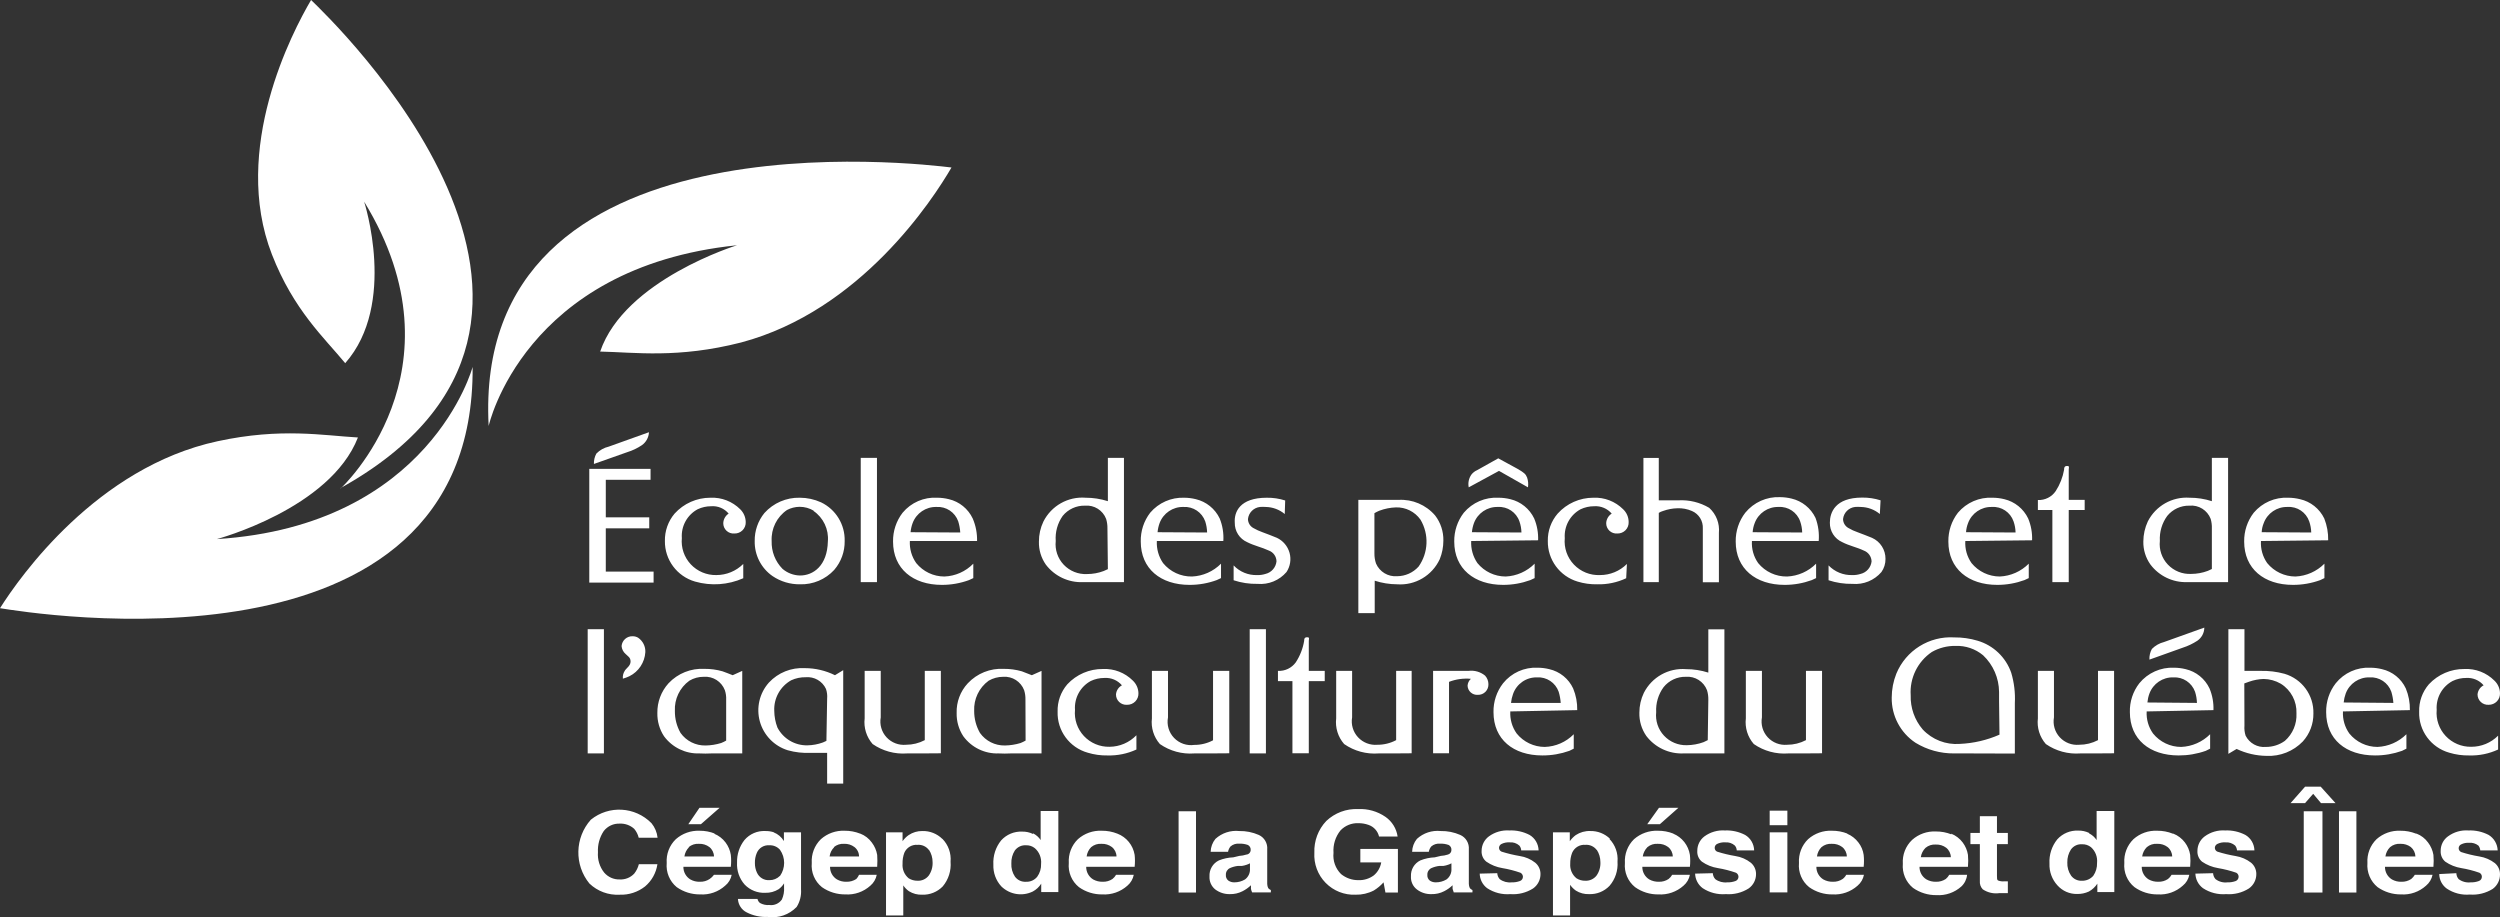 <?xml version="1.0" encoding="UTF-8"?> <svg xmlns="http://www.w3.org/2000/svg" xmlns:xlink="http://www.w3.org/1999/xlink" width="804px" height="295px" viewBox="0 0 804 295" version="1.1"><rect x="0" y="0" width="804" height="295" fill="#333333" stroke="none"/><title>logo-full-color (4)</title><g id="Page-1" stroke="none" stroke-width="1" fill="none" fill-rule="evenodd"><g id="logo-full-color-(4)" fill="#FFFFFF" fill-rule="nonzero"><path d="M157.153,137 C157.153,137 168.344,85.969 237.032,78.872 C237.032,78.872 200.892,89.959 193.013,113.063 C204.157,113.294 218.007,115.335 238.337,110.14 C276.855,99.887 300.031,64.12 306,53.867 C296.626,52.754 151.652,34.939 157.153,137" id="Path"></path><path d="M109.656,157 C109.656,157 150.475,119.259 117.103,64.853 C117.103,64.853 127.802,97.765 111.022,116.799 C104.377,108.722 94.431,99.761 87.454,81.843 C74.256,47.907 94.008,10.26 100.042,0 C106.497,6.267 207.368,102.546 109.467,157" id="Path"></path><path d="M151.997,118 C151.997,118 138.355,169.031 69.735,173.372 C69.735,173.372 106.156,163.662 115.111,140.691 C104.069,140.083 90.427,137.469 69.967,141.904 C31.179,150.263 6.402,185.466 0,195.595 C9.28,197.043 152.738,220.949 151.997,118" id="Path"></path><path d="M209.218,150.787 L209.218,154.312 L194.824,154.312 L194.824,166.378 L208.798,166.378 L208.798,169.907 L194.822,169.907 L194.822,183.828 L210.196,183.828 L210.196,187.354 L189.511,187.354 L189.511,150.787 L209.218,150.787 Z M191.002,149.208 C190.958,148.043 191.232,146.888 191.794,145.868 C192.875,144.76 194.249,143.987 195.755,143.64 L208.705,139 C208.636,140.668 207.793,142.212 206.422,143.175 C204.985,144.141 203.416,144.892 201.763,145.402 L191.002,149.208 Z M239.034,185.963 C234.144,188.125 228.656,188.503 223.518,187.031 C217.717,185.342 213.756,180.011 213.831,173.99 C213.764,170.767 214.874,167.631 216.951,165.173 C219.897,161.917 224.076,160.062 228.457,160.068 C232.033,159.9 235.515,161.247 238.055,163.78 C239.158,164.858 239.794,166.324 239.825,167.863 C239.879,168.847 239.513,169.809 238.826,170.512 C238.133,171.218 237.179,171.603 236.192,171.575 C235.261,171.655 234.338,171.337 233.652,170.699 C232.97,170.065 232.589,169.168 232.605,168.234 C232.651,166.998 233.293,165.857 234.329,165.173 C232.954,163.525 230.873,162.644 228.738,162.806 C227.224,162.798 225.728,163.131 224.359,163.78 C220.991,165.596 219.002,169.232 219.281,173.06 C218.989,176.15 220.034,179.217 222.149,181.479 C224.276,183.752 227.264,185.01 230.368,184.941 C233.613,184.944 236.727,183.66 239.034,181.369 L239.034,185.963 L239.034,185.963 Z M268.291,183.273 C265.465,186.341 261.455,188.033 257.295,187.911 C254.145,187.955 251.058,187.033 248.445,185.267 C244.771,182.711 242.619,178.476 242.712,173.99 C242.66,170.713 243.766,167.523 245.836,164.987 C248.733,161.766 252.882,159.971 257.204,160.068 C259.565,160.068 261.902,160.574 264.052,161.552 C268.806,163.83 271.781,168.703 271.645,173.99 C271.7,177.392 270.506,180.696 268.291,183.271 M261.769,164.291 C260.368,163.428 258.754,162.977 257.11,162.991 C255.713,163.012 254.339,163.362 253.101,164.013 C249.83,166.242 247.957,170.026 248.164,173.99 C248.053,177.331 249.316,180.57 251.658,182.945 C253.234,184.291 255.226,185.045 257.295,185.081 C261.536,185.081 266.054,181.974 266.241,174.13 C266.584,170.244 264.8,166.477 261.582,164.291 M276.815,147.259 L282.032,147.259 L282.032,187.214 L276.815,187.214 L276.815,147.259 Z M292.609,173.99 C292.477,176.521 293.199,179.022 294.659,181.089 C296.874,183.817 300.191,185.401 303.696,185.406 C307.215,185.283 310.551,183.804 313.013,181.277 L313.013,185.917 L311.616,186.566 C308.823,187.584 305.875,188.102 302.905,188.097 C293.587,188.097 287.204,182.899 287.204,174.176 C287.15,170.822 288.234,167.549 290.278,164.895 C293.017,161.604 297.149,159.812 301.413,160.068 C302.67,160.072 303.922,160.229 305.141,160.533 C308.513,161.32 311.343,163.609 312.827,166.749 C313.806,169.034 314.283,171.504 314.224,173.99 L292.609,173.99 L292.609,173.99 Z M308.822,171.252 C308.744,170.039 308.525,168.839 308.17,167.678 C307.137,164.734 304.282,162.839 301.181,163.037 C297.776,162.942 294.687,165.03 293.496,168.234 C293.151,169.176 292.931,170.159 292.841,171.158 L308.822,171.252 L308.822,171.252 Z M361.464,187.214 L348.327,187.214 C343.663,187.417 339.194,185.322 336.355,181.6 C334.83,179.433 334.045,176.828 334.118,174.176 C334.106,171.944 334.599,169.738 335.562,167.725 C338.122,162.655 343.473,159.632 349.119,160.068 C351.553,160.063 353.973,160.439 356.293,161.181 L356.293,147.259 L361.464,147.259 L361.464,187.216 L361.464,187.214 Z M356.153,169.953 C356.174,168.916 356.033,167.882 355.734,166.889 C354.668,164.103 351.895,162.362 348.934,162.62 C346.163,162.547 343.514,163.763 341.758,165.915 C340.103,168.265 339.312,171.12 339.523,173.99 C339.221,176.787 340.162,179.576 342.094,181.613 C344.037,183.66 346.772,184.757 349.586,184.616 C351.415,184.62 353.23,184.29 354.943,183.642 L356.293,183.037 L356.153,169.953 L356.153,169.953 Z M372.041,173.99 C371.909,176.514 372.613,179.01 374.043,181.089 C376.328,183.883 379.761,185.473 383.36,185.406 C386.872,185.25 390.197,183.777 392.678,181.277 L392.678,185.917 L391.28,186.566 C388.488,187.584 385.54,188.102 382.569,188.097 C373.252,188.097 366.869,182.899 366.869,174.176 C366.79,170.826 367.859,167.55 369.897,164.895 C372.617,161.688 376.651,159.909 380.843,160.068 C382.1,160.075 383.351,160.231 384.571,160.533 C387.938,161.332 390.764,163.617 392.259,166.749 C393.182,169.045 393.58,171.52 393.422,173.99 L372.041,173.99 L372.041,173.99 Z M388.206,171.252 C388.176,170.038 387.972,168.834 387.6,167.678 C386.554,164.745 383.709,162.856 380.613,163.037 C377.207,162.941 374.117,165.03 372.925,168.234 C372.582,169.176 372.363,170.159 372.273,171.158 L388.204,171.252 L388.206,171.252 Z M413.176,165.313 C411.46,163.878 409.307,163.076 407.074,163.039 C406.454,162.984 405.831,162.984 405.211,163.039 C403.169,163.262 401.558,164.884 401.343,166.935 C401.362,168.173 402.062,169.298 403.161,169.859 C404.066,170.376 405.018,170.812 406.002,171.158 C407.539,171.763 409.076,172.272 410.661,172.968 C412.641,173.904 414.119,175.655 414.713,177.769 C415.304,179.879 414.947,182.143 413.737,183.967 C411.421,186.666 407.953,188.083 404.417,187.773 C401.809,187.824 399.211,187.431 396.732,186.612 L396.732,181.834 C398.701,183.916 401.466,185.049 404.324,184.943 C405.225,184.972 406.123,184.847 406.981,184.572 C408.895,184.117 410.315,182.499 410.522,180.535 C410.499,178.971 409.515,177.585 408.05,177.054 C405.77,175.988 403.393,175.523 401.111,174.364 C398.632,173.286 397.048,170.811 397.102,168.099 C396.872,164.71 398.641,160.07 407.4,160.07 C409.406,160.044 411.403,160.342 413.315,160.952 L413.176,165.315 L413.176,165.313 Z M436.842,160.764 L449.747,160.764 C454.238,160.501 458.596,162.354 461.534,165.776 C463.31,168.084 464.247,170.934 464.188,173.851 C464.19,175.903 463.794,177.934 463.025,179.836 C460.571,185.121 455.12,188.335 449.327,187.911 C446.875,187.901 444.44,187.51 442.107,186.751 L442.107,197.193 L436.842,197.193 L436.842,160.764 L436.842,160.764 Z M442.014,177.934 C441.993,179.054 442.168,180.168 442.527,181.229 C443.685,183.894 446.394,185.532 449.281,185.312 C451.929,185.31 454.451,184.181 456.223,182.205 C459.381,177.741 459.619,171.826 456.829,167.121 C455.015,164.556 452.041,163.075 448.91,163.177 C447.093,163.243 445.3,163.603 443.599,164.245 C443.053,164.47 442.523,164.733 442.014,165.033 L442.014,177.934 L442.014,177.934 Z M473.134,173.99 C473.003,176.514 473.707,179.01 475.136,181.089 C477.37,183.819 480.703,185.402 484.221,185.406 C487.733,185.25 491.058,183.777 493.539,181.277 L493.539,185.917 L492.141,186.566 C489.348,187.579 486.4,188.097 483.43,188.097 C474.112,188.097 467.684,182.899 467.684,174.176 C467.629,170.822 468.714,167.549 470.758,164.895 C473.525,161.615 477.664,159.828 481.939,160.068 C483.211,160.071 484.477,160.228 485.713,160.533 C489.078,161.332 491.903,163.617 493.398,166.749 C494.32,168.965 494.75,171.357 494.656,173.757 L473.134,173.99 L473.134,173.99 Z M472.343,156.727 C472.05,155.287 472.37,153.789 473.227,152.597 C473.708,151.988 474.333,151.51 475.045,151.204 L481.845,147.398 L488.228,150.881 C490.139,152.038 490.652,152.41 491.115,153.571 C491.46,154.587 491.555,155.667 491.395,156.727 L482.078,151.436 L472.343,156.727 L472.343,156.727 Z M489.3,171.252 C489.27,170.034 489.05,168.827 488.647,167.678 C487.633,164.742 484.795,162.845 481.706,163.037 C478.301,162.942 475.212,165.03 474.021,168.234 C473.677,169.176 473.457,170.159 473.367,171.158 L489.3,171.252 L489.3,171.252 Z M522.983,185.963 C520.07,187.331 516.88,187.998 513.665,187.911 C511.521,187.955 509.382,187.658 507.33,187.031 C501.581,185.292 497.687,179.971 497.778,173.99 C497.712,170.759 498.84,167.618 500.946,165.173 C503.874,161.919 508.039,160.064 512.407,160.068 C515.982,159.9 519.463,161.247 522.002,163.78 C523.128,164.843 523.768,166.32 523.774,167.863 C523.826,168.847 523.463,169.809 522.773,170.512 C522.081,171.217 521.128,171.603 520.141,171.575 C519.21,171.655 518.288,171.337 517.601,170.699 C516.918,170.065 516.537,169.168 516.552,168.234 C516.612,166.985 517.273,165.843 518.324,165.173 C516.921,163.537 514.832,162.659 512.687,162.806 C511.173,162.802 509.677,163.135 508.307,163.78 C504.948,165.606 502.963,169.235 503.23,173.06 C502.932,176.192 504.007,179.298 506.175,181.569 C508.354,183.85 511.406,185.078 514.55,184.941 C517.797,184.955 520.915,183.669 523.215,181.369 L522.983,185.963 L522.983,185.963 Z M533.464,147.259 L533.464,160.904 L539.798,160.904 C543.256,160.714 546.693,161.553 549.677,163.317 C551.935,165.358 553.093,168.355 552.799,171.392 L552.799,187.262 L547.627,187.262 L547.627,171.066 C547.602,170.711 547.602,170.354 547.627,169.999 C547.766,167.561 546.369,165.297 544.133,164.337 C542.666,163.696 541.074,163.395 539.474,163.454 C537.884,163.494 536.311,163.792 534.816,164.337 C534.338,164.47 533.881,164.674 533.466,164.941 L533.466,187.214 L528.526,187.214 L528.526,147.261 L533.464,147.261 L533.464,147.259 Z M563.421,173.99 C563.264,176.516 563.97,179.021 565.423,181.089 C567.708,183.883 571.141,185.473 574.74,185.406 C578.252,185.25 581.577,183.777 584.058,181.277 L584.058,185.917 L582.66,186.566 C579.867,187.579 576.919,188.097 573.949,188.097 C564.632,188.097 558.203,182.899 558.203,174.176 C558.149,170.822 559.233,167.549 561.277,164.895 C564.011,161.551 568.153,159.694 572.458,159.882 C573.714,159.889 574.964,160.045 576.184,160.347 C579.551,161.146 582.376,163.431 583.871,166.564 C584.752,168.933 585.102,171.468 584.897,173.988 L563.421,173.988 L563.421,173.99 Z M579.586,171.252 C579.557,170.034 579.337,168.827 578.934,167.678 C577.919,164.742 575.081,162.845 571.993,163.037 C568.587,162.941 565.497,165.03 564.305,168.234 C563.94,169.17 563.72,170.156 563.653,171.158 L579.584,171.252 L579.586,171.252 Z M604.556,165.313 C602.826,163.871 600.656,163.069 598.408,163.039 C597.804,162.986 597.195,162.986 596.591,163.039 C594.549,163.262 592.938,164.884 592.723,166.935 C592.742,168.173 593.442,169.298 594.541,169.859 C595.442,170.387 596.394,170.822 597.382,171.158 C598.873,171.763 600.456,172.272 602.041,172.968 C604.702,174.157 606.405,176.82 606.374,179.744 C606.397,181.255 605.94,182.735 605.069,183.967 C602.753,186.666 599.286,188.082 595.752,187.773 C593.143,187.818 590.545,187.425 588.065,186.612 L588.065,181.834 C590.058,183.909 592.834,185.038 595.704,184.943 C596.605,184.972 597.503,184.847 598.36,184.572 C600.275,184.117 601.695,182.499 601.902,180.535 C601.846,178.968 600.85,177.592 599.384,177.054 C597.15,175.988 594.726,175.523 592.489,174.364 C590.011,173.285 588.429,170.81 588.484,168.099 C588.484,164.804 590.208,160.024 598.873,160.024 C600.88,159.999 602.877,160.296 604.789,160.906 L604.556,165.315 L604.556,165.313 Z M632.044,173.99 C631.887,176.516 632.593,179.021 634.046,181.089 C636.28,183.819 639.612,185.402 643.131,185.406 C646.642,185.25 649.968,183.777 652.448,181.277 L652.448,185.917 L651.051,186.566 C648.257,187.579 645.308,188.097 642.337,188.097 C633.022,188.097 626.594,182.899 626.594,174.176 C626.539,170.822 627.623,167.549 629.668,164.895 C632.424,161.629 636.542,159.843 640.8,160.068 C642.072,160.071 643.339,160.228 644.574,160.533 C647.941,161.332 650.767,163.617 652.262,166.749 C653.184,168.965 653.614,171.357 653.52,173.757 L632.044,173.99 L632.044,173.99 Z M648.209,171.252 C648.18,170.034 647.96,168.827 647.557,167.678 C646.538,164.724 643.674,162.823 640.568,163.037 C637.175,162.947 634.103,165.037 632.929,168.234 C632.563,169.17 632.343,170.156 632.276,171.158 L648.207,171.252 L648.209,171.252 Z M670.431,164.013 L665.305,164.013 L665.305,187.214 L660.042,187.214 L660.042,164.013 L655.383,164.013 L655.383,160.81 C657.661,160.912 659.829,159.823 661.114,157.932 C662.465,155.849 663.383,153.513 663.814,151.065 C663.814,150.602 663.814,149.859 664.749,149.859 C665.679,149.859 665.305,150.322 665.305,151.065 L665.305,160.762 L670.431,160.762 L670.431,164.013 L670.431,164.013 Z M716.552,187.214 L703.367,187.214 C698.758,187.353 694.367,185.244 691.582,181.554 C690.04,179.393 689.238,176.788 689.297,174.13 C689.308,171.899 689.801,169.698 690.743,167.678 C693.297,162.675 698.575,159.681 704.16,160.068 C706.595,160.057 709.016,160.433 711.334,161.181 L711.334,147.259 L716.552,147.259 L716.552,187.216 L716.552,187.214 Z M711.334,169.953 C711.372,168.918 711.245,167.884 710.961,166.889 C709.89,164.085 707.091,162.34 704.113,162.62 C701.359,162.562 698.731,163.777 696.984,165.915 C695.29,168.235 694.451,171.073 694.61,173.944 C694.309,176.741 695.249,179.53 697.182,181.567 C699.124,183.614 701.859,184.71 704.671,184.57 C706.501,184.568 708.316,184.238 710.03,183.596 L711.334,182.991 L711.334,169.953 L711.334,169.953 Z M727.126,173.99 C726.97,176.517 727.677,179.021 729.13,181.089 C731.364,183.819 734.697,185.402 738.215,185.406 C741.727,185.25 745.052,183.777 747.533,181.277 L747.533,185.917 L746.183,186.566 C743.373,187.583 740.409,188.101 737.422,188.097 C728.104,188.097 721.724,182.899 721.724,174.176 C721.669,170.822 722.753,167.549 724.798,164.895 C727.544,161.642 731.642,159.857 735.885,160.068 C737.157,160.071 738.424,160.228 739.659,160.533 C743.078,161.294 745.961,163.584 747.485,166.749 C748.364,168.978 748.792,171.36 748.744,173.757 L727.126,173.99 L727.126,173.99 Z M743.294,171.252 C743.265,170.034 743.044,168.827 742.642,167.678 C741.622,164.724 738.758,162.823 735.652,163.037 C732.26,162.947 729.187,165.037 728.013,168.234 C727.625,169.164 727.402,170.153 727.361,171.158 L743.292,171.252 L743.294,171.252 Z M189,202.345 L194.218,202.345 L194.218,242.3 L189,242.3 L189,202.345 Z M200.833,215.756 C201.579,214.78 202.789,214.086 202.789,212.739 C202.789,211.393 201.905,211.07 201.205,210.326 C200.446,209.685 199.976,208.765 199.9,207.773 C200.057,205.924 201.641,204.53 203.487,204.618 C204.094,204.618 204.688,204.778 205.211,205.083 C206.742,206.126 207.621,207.877 207.542,209.723 C207.339,213.042 205.384,215.998 202.416,217.473 C201.741,217.792 201.038,218.057 200.318,218.261 C200.209,217.286 200.476,216.307 201.065,215.525 M238.708,242.3 L228.784,242.3 C227.512,242.369 226.237,242.369 224.964,242.3 C220.486,242.461 216.216,240.395 213.551,236.778 C212.094,234.565 211.346,231.958 211.407,229.306 C211.347,225.777 212.63,222.358 214.994,219.746 C217.988,216.555 222.235,214.856 226.594,215.106 C228.547,215.091 230.495,215.356 232.373,215.896 C233.49,216.267 234.514,216.73 235.634,217.147 L238.708,215.756 L238.708,242.3 L238.708,242.3 Z M233.536,225.037 C233.586,223.999 233.444,222.961 233.116,221.975 C232.06,219.198 229.315,217.443 226.362,217.658 C224.724,217.637 223.112,218.07 221.703,218.91 C218.601,221.152 216.846,224.824 217.044,228.657 C217.011,231.129 217.639,233.564 218.862,235.71 C220.716,238.313 223.734,239.825 226.92,239.748 C228.611,239.724 230.289,239.458 231.905,238.959 C232.47,238.743 233.016,238.48 233.536,238.171 L233.536,225.037 L233.536,225.037 Z M266.008,242.115 L260.697,242.115 C258.215,242.236 255.729,241.955 253.336,241.281 C248.98,239.924 245.604,236.444 244.37,232.036 C243.148,227.637 244.245,222.916 247.279,219.514 C250.252,216.32 254.487,214.619 258.834,214.874 C262.197,214.878 265.512,215.656 268.523,217.147 L271.178,215.525 L271.178,252 L266.006,252 L266.006,242.115 L266.008,242.115 Z M266.008,224.666 C266.102,223.615 265.975,222.556 265.634,221.558 C264.469,219.047 261.859,217.543 259.112,217.798 C257.506,217.767 255.914,218.1 254.454,218.772 C250.926,220.749 248.816,224.559 249.003,228.611 C249.02,230.451 249.367,232.275 250.027,233.992 C251.895,237.562 255.607,239.771 259.623,239.702 C261.341,239.677 263.042,239.363 264.656,238.774 L265.775,238.263 L266.008,224.666 L266.008,224.666 Z M296.383,242.3 L291.724,242.3 C287.793,242.597 283.881,241.533 280.637,239.285 C278.653,237.022 277.721,234.018 278.074,231.024 L278.074,215.756 L283.245,215.756 L283.245,230.699 C282.827,233.018 283.522,235.4 285.121,237.126 C286.729,238.86 289.049,239.744 291.398,239.516 C293.49,239.513 295.551,239.004 297.407,238.031 L297.407,215.756 L302.578,215.756 L302.578,242.255 L296.383,242.3 L296.383,242.3 Z M334.957,242.3 L325.033,242.3 C323.762,242.369 322.487,242.369 321.211,242.3 C316.73,242.477 312.454,240.408 309.8,236.778 C308.344,234.565 307.596,231.958 307.657,229.306 C307.548,225.768 308.838,222.332 311.244,219.746 C314.238,216.555 318.485,214.856 322.844,215.106 C324.796,215.091 326.743,215.356 328.62,215.896 L331.836,217.147 L334.957,215.756 L334.957,242.3 L334.957,242.3 Z M329.785,225.037 C329.812,224 329.671,222.966 329.366,221.975 C328.31,219.198 325.565,217.443 322.611,217.658 C320.976,217.66 319.37,218.092 317.953,218.91 C314.864,221.164 313.113,224.828 313.294,228.657 C313.286,231.132 313.929,233.565 315.157,235.71 C317.002,238.3 320,239.81 323.17,239.748 C324.875,239.722 326.569,239.457 328.201,238.959 C328.762,238.734 329.308,238.469 329.831,238.171 L329.785,225.037 L329.785,225.037 Z M365.471,241.047 C362.555,242.394 359.365,243.045 356.153,242.951 C354.009,242.991 351.871,242.693 349.818,242.069 C343.934,240.411 339.94,234.978 340.127,228.889 C340.03,225.661 341.144,222.514 343.249,220.071 C346.21,216.886 350.371,215.1 354.71,215.152 C358.285,214.984 361.766,216.331 364.306,218.864 C365.427,219.917 366.082,221.368 366.123,222.903 C366.175,223.898 365.807,224.87 365.11,225.585 C364.41,226.298 363.444,226.691 362.443,226.661 C361.519,226.727 360.611,226.402 359.936,225.767 C359.263,225.134 358.887,224.246 358.901,223.32 C359.004,222.084 359.723,220.983 360.812,220.397 C359.409,218.76 357.321,217.883 355.175,218.03 C353.662,218.026 352.167,218.359 350.797,219.003 C347.437,220.829 345.451,224.458 345.718,228.284 C345.426,231.374 346.471,234.44 348.587,236.703 C350.713,238.976 353.701,240.234 356.806,240.165 C360.074,240.147 363.197,238.809 365.471,236.453 L365.471,241.047 L365.471,241.047 Z M389.045,242.3 L384.106,242.3 C380.175,242.605 376.26,241.54 373.019,239.285 C371.035,237.022 370.103,234.018 370.456,231.024 L370.456,215.756 L375.628,215.756 L375.628,230.699 C375.167,233.088 375.893,235.552 377.574,237.306 C379.264,239.068 381.694,239.908 384.106,239.562 C386.2,239.572 388.265,239.062 390.115,238.077 L390.115,215.756 L395.333,215.756 L395.333,242.255 L389.043,242.3 L389.045,242.3 Z M401.902,202.345 L407.12,202.345 L407.12,242.3 L401.902,242.3 L401.902,202.345 Z M426.035,219.051 L420.909,219.051 L420.909,242.255 L415.646,242.255 L415.646,219.051 L410.987,219.051 L410.987,215.756 C413.235,215.871 415.389,214.842 416.718,213.018 C418.086,210.926 419.006,208.571 419.418,206.103 C419.418,205.64 419.418,204.943 420.352,204.943 C421.283,204.943 420.909,205.408 420.909,206.103 L420.909,215.756 L426.035,215.756 L426.035,219.051 L426.035,219.051 Z M448.023,242.3 L443.364,242.3 C439.433,242.605 435.517,241.54 432.277,239.285 C430.294,237.021 429.363,234.018 429.716,231.024 L429.716,215.756 L434.84,215.756 L434.84,230.699 C434.441,233.015 435.144,235.385 436.738,237.105 C438.341,238.834 440.649,239.724 442.992,239.516 C445.086,239.526 447.151,239.016 449.001,238.031 L449.001,215.756 L453.986,215.756 L453.986,242.255 L448.025,242.3 L448.023,242.3 Z M472.249,215.756 C474.17,215.506 476.112,216.059 477.608,217.287 C478.293,218.038 478.673,219.012 478.678,220.025 C478.717,220.939 478.372,221.829 477.728,222.48 C477.081,223.132 476.194,223.487 475.278,223.46 C474.447,223.523 473.624,223.247 473.001,222.697 C472.378,222.146 472.004,221.366 471.969,220.536 C472.013,219.679 472.4,218.876 473.041,218.309 C470.652,218.086 468.245,218.419 466.006,219.283 L466.006,242.255 L460.882,242.255 L460.882,215.756 L472.249,215.756 L472.249,215.756 Z M485.713,228.797 C485.57,231.329 486.293,233.833 487.763,235.896 C489.977,238.623 493.295,240.208 496.8,240.213 C500.312,240.102 503.648,238.64 506.117,236.129 L506.117,240.77 L504.719,241.466 C501.923,242.463 498.976,242.965 496.008,242.951 C486.691,242.951 480.308,237.8 480.308,229.028 C480.242,225.672 481.328,222.396 483.382,219.748 C486.083,216.386 490.221,214.523 494.517,214.734 C495.774,214.739 497.026,214.895 498.245,215.2 C501.635,215.973 504.476,218.269 505.93,221.418 C506.842,223.622 507.286,225.992 507.235,228.378 L485.713,228.795 L485.713,228.797 Z M501.926,226.059 C501.844,224.846 501.625,223.647 501.274,222.484 C500.241,219.541 497.386,217.645 494.284,217.844 C490.843,217.769 487.743,219.922 486.599,223.183 C486.26,224.109 486.04,225.076 485.945,226.059 L501.926,226.059 L501.926,226.059 Z M554.568,242.3 L541.431,242.3 C536.766,242.504 532.296,240.408 529.457,236.686 C527.934,234.5 527.151,231.881 527.222,229.214 C527.215,226.998 527.709,224.809 528.666,222.812 C531.24,217.759 536.587,214.756 542.222,215.2 C544.657,215.195 547.077,215.571 549.396,216.313 L549.396,202.39 L554.568,202.39 L554.568,242.3 L554.568,242.3 Z M549.396,225.037 C549.423,224 549.282,222.966 548.977,221.975 C547.916,219.18 545.146,217.422 542.177,217.658 C539.398,217.59 536.745,218.825 535.003,220.999 C533.308,223.318 532.468,226.156 532.627,229.028 C532.331,231.792 533.247,234.548 535.138,236.578 C537.038,238.619 539.721,239.741 542.503,239.656 C544.331,239.635 546.143,239.305 547.862,238.68 L549.212,238.031 L549.399,225.039 L549.396,225.037 Z M579.771,242.3 L575.114,242.3 C571.183,242.597 567.27,241.533 564.025,239.285 C562.042,237.021 561.111,234.018 561.464,231.024 L561.464,215.756 L566.636,215.756 L566.636,230.699 C566.22,233.009 566.909,235.382 568.497,237.105 C570.093,238.837 572.4,239.728 574.74,239.516 C576.849,239.519 578.927,239.009 580.797,238.031 L580.797,215.756 L585.969,215.756 L585.969,242.255 L579.771,242.3 L579.771,242.3 Z M633.581,242.3 L628.455,242.3 C624.07,242.346 619.761,241.156 616.017,238.866 C611.167,235.651 608.286,230.174 608.376,224.34 C608.383,221.701 608.889,219.088 609.867,216.638 C612.941,209.185 620.429,204.505 628.502,204.989 C631.043,204.966 633.57,205.327 636.003,206.057 C641.05,207.539 645.075,211.375 646.811,216.359 C647.75,219.519 648.145,222.814 647.975,226.105 L647.975,242.346 L633.581,242.3 L633.581,242.3 Z M642.898,225.502 L642.898,222.532 C642.863,218.065 641.011,213.807 637.772,210.745 C635.279,208.67 632.11,207.595 628.874,207.727 C626.215,207.683 623.592,208.357 621.281,209.677 C616.707,212.771 614.117,218.073 614.48,223.598 C614.356,227.62 615.735,231.543 618.346,234.597 C621.418,237.874 625.802,239.579 630.272,239.237 C634.673,239.045 639.001,238.039 643.037,236.267 L642.898,225.502 L642.898,225.502 Z M673.692,242.3 L669.034,242.3 C665.103,242.597 661.189,241.533 657.944,239.285 C655.961,237.021 655.03,234.018 655.383,231.024 L655.383,215.756 L660.555,215.756 L660.555,230.699 C660.14,233.009 660.829,235.382 662.416,237.105 C664.013,238.837 666.319,239.728 668.66,239.516 C670.768,239.519 672.846,239.009 674.716,238.031 L674.716,215.756 L679.888,215.756 L679.888,242.255 L673.692,242.3 L673.692,242.3 Z M690.369,228.797 C690.226,231.329 690.949,233.833 692.419,235.896 C694.63,238.629 697.951,240.215 701.458,240.213 C704.963,240.069 708.288,238.612 710.776,236.129 L710.776,240.77 L709.378,241.466 C706.579,242.458 703.632,242.96 700.665,242.951 C691.347,242.951 684.967,237.8 684.967,229.028 C684.876,225.676 685.947,222.397 687.995,219.748 C690.729,216.404 694.871,214.547 699.176,214.734 C700.431,214.742 701.682,214.898 702.902,215.2 C706.277,215.98 709.11,218.272 710.587,221.418 C711.506,223.619 711.936,225.993 711.847,228.378 L690.371,228.795 L690.369,228.797 Z M706.537,226.059 C706.503,224.844 706.299,223.641 705.93,222.484 C704.884,219.552 702.039,217.663 698.943,217.844 C695.537,217.747 692.448,219.836 691.256,223.041 C690.916,223.968 690.697,224.935 690.604,225.919 L706.534,226.059 L706.537,226.059 Z M691.256,212.136 C691.191,210.939 691.465,209.749 692.045,208.701 C693.123,207.617 694.475,206.847 695.96,206.474 L708.911,201.834 C708.895,203.523 708.061,205.098 706.676,206.057 C705.228,207.004 703.662,207.753 702.017,208.284 L691.256,212.136 L691.256,212.136 Z M721.815,215.756 L727.08,215.756 C729.643,215.7 732.2,216.012 734.674,216.684 C740.324,218.344 744.147,223.581 743.992,229.448 C744.035,232.772 742.82,235.989 740.592,238.449 C737.554,241.605 733.31,243.295 728.944,243.089 C725.607,243.052 722.317,242.293 719.3,240.861 L716.645,242.44 L716.645,202.345 L721.817,202.345 L721.817,215.754 L721.815,215.756 Z M721.815,233.343 C721.726,234.44 721.853,235.545 722.189,236.592 C723.417,239.029 726.003,240.464 728.711,240.213 C730.899,240.224 733.034,239.541 734.813,238.263 C737.332,236.05 738.705,232.802 738.542,229.445 C738.709,225.579 736.785,221.924 733.509,219.886 C731.823,218.906 729.913,218.378 727.965,218.355 C726.377,218.411 724.806,218.708 723.306,219.237 L721.769,219.794 L721.815,233.343 Z M753.496,228.797 C753.353,231.329 754.077,233.833 755.546,235.896 C757.761,238.623 761.077,240.207 764.581,240.213 C768.087,240.07 771.412,238.613 773.901,236.129 L773.901,240.77 L772.503,241.466 C769.707,242.463 766.759,242.965 763.792,242.951 C754.474,242.951 748.09,237.8 748.09,229.028 C748.025,225.672 749.111,222.396 751.166,219.748 C753.866,216.387 758.003,214.524 762.299,214.734 C763.555,214.739 764.807,214.895 766.027,215.2 C769.419,215.973 772.258,218.269 773.714,221.418 C774.625,223.622 775.069,225.992 775.018,228.378 L753.496,228.795 L753.496,228.797 Z M769.707,226.059 C769.626,224.846 769.407,223.647 769.055,222.484 C768.023,219.542 765.169,217.646 762.068,217.844 C758.662,217.747 755.573,219.836 754.381,223.041 C754.042,223.968 753.822,224.935 753.729,225.919 L769.707,226.059 L769.707,226.059 Z M803.391,241.047 C800.475,242.403 797.284,243.055 794.073,242.951 C791.913,242.99 789.76,242.692 787.69,242.069 C781.808,240.411 777.812,234.978 778.001,228.889 C777.904,225.661 779.017,222.514 781.121,220.071 C784.082,216.886 788.242,215.1 792.582,215.152 C796.157,214.984 799.638,216.331 802.178,218.864 C803.299,219.917 803.956,221.368 803.995,222.903 C804.047,223.89 803.686,224.855 802.998,225.566 C802.309,226.28 801.355,226.676 800.36,226.661 C799.433,226.726 798.521,226.403 797.839,225.769 C797.159,225.138 796.774,224.25 796.775,223.32 C796.888,222.074 797.626,220.972 798.732,220.397 C797.343,218.767 795.272,217.89 793.141,218.03 C791.626,218.017 790.129,218.35 788.762,219.003 C785.376,220.807 783.368,224.445 783.638,228.284 C783.361,231.371 784.412,234.429 786.525,236.688 C788.648,238.957 791.626,240.219 794.725,240.165 C797.973,240.184 801.093,238.897 803.391,236.592 L803.391,241.047 L803.391,241.047 Z" id="Shape"></path><path d="M190.016,263.612 C195.849,258.911 204.249,259.394 209.516,264.734 C210.61,266.068 211.292,267.694 211.475,269.41 L205.41,269.41 C205.152,268.36 204.657,267.383 203.965,266.557 C202.689,265.399 201.013,264.795 199.3,264.876 C197.311,264.796 195.404,265.682 194.169,267.259 C192.826,269.267 192.17,271.665 192.301,274.085 C192.122,276.445 192.839,278.785 194.308,280.629 C195.559,282.085 197.393,282.893 199.3,282.827 C201.051,282.922 202.755,282.239 203.965,280.957 C204.672,280.062 205.181,279.026 205.458,277.919 L211.427,277.919 C211.018,280.713 209.607,283.258 207.463,285.07 C205.123,286.91 202.215,287.854 199.252,287.737 C195.666,287.933 192.157,286.631 189.55,284.136 C184.645,278.124 184.844,269.39 190.016,263.612 M229.621,268.101 C231.103,268.688 232.395,269.675 233.352,270.952 C234.227,272.118 234.805,273.484 235.032,274.925 C235.171,276.199 235.171,277.485 235.032,278.759 L219.777,278.759 C219.753,280.421 220.607,281.971 222.017,282.827 C222.953,283.358 224.02,283.617 225.095,283.575 C226.203,283.616 227.297,283.305 228.221,282.686 C228.762,282.318 229.236,281.86 229.621,281.331 L235.311,281.331 C235.05,282.716 234.305,283.96 233.212,284.837 C231.016,286.818 228.127,287.828 225.189,287.642 C222.49,287.68 219.847,286.862 217.633,285.304 C215.347,283.421 214.14,280.512 214.413,277.545 C214.21,274.674 215.288,271.861 217.352,269.877 C219.454,268.031 222.172,267.062 224.956,267.166 C226.664,267.151 228.358,267.469 229.947,268.101 M221.597,272.45 C220.786,273.255 220.262,274.305 220.104,275.44 L229.621,275.44 C229.599,274.252 229.051,273.137 228.127,272.402 C227.172,271.687 226.004,271.324 224.816,271.373 C223.601,271.276 222.396,271.662 221.458,272.448 M231.44,259.78 L225.422,265.061 L221.364,265.061 L224.956,259.78 L231.44,259.78 Z M248.794,267.679 C250.177,268.213 251.343,269.201 252.105,270.484 L252.105,267.679 L257.61,267.679 L257.61,286.005 C257.756,287.993 257.267,289.976 256.21,291.663 C253.794,294.189 250.323,295.389 246.881,294.888 C244.555,294.993 242.243,294.494 240.163,293.438 C238.497,292.626 237.405,290.957 237.318,289.09 L243.615,289.09 C243.711,289.611 243.992,290.077 244.408,290.401 C245.331,290.915 246.388,291.144 247.44,291.054 C249.004,291.264 250.553,290.579 251.454,289.279 C252.009,288.049 252.249,286.698 252.153,285.35 L252.153,284.089 C251.699,284.816 251.113,285.451 250.427,285.959 C249.129,286.772 247.619,287.178 246.088,287.127 C243.627,287.239 241.235,286.287 239.51,284.51 C237.779,282.57 236.888,280.011 237.037,277.404 C236.958,274.78 237.801,272.212 239.416,270.156 C241.091,268.192 243.571,267.122 246.134,267.259 C247.084,267.238 248.031,267.383 248.933,267.679 M250.847,281.705 C252.624,279.187 252.624,275.808 250.847,273.291 C249.974,272.302 248.703,271.768 247.394,271.841 C245.667,271.706 244.048,272.705 243.38,274.32 C242.944,275.353 242.739,276.469 242.777,277.591 C242.765,278.642 242.989,279.677 243.428,280.629 C244.14,282.222 245.763,283.194 247.488,283.06 C248.725,283.068 249.916,282.581 250.799,281.705 M276.69,268.101 C278.166,268.675 279.445,269.664 280.375,270.952 C281.265,272.116 281.858,273.48 282.101,274.925 C282.191,276.203 282.191,277.484 282.101,278.759 L266.94,278.759 C266.916,280.421 267.768,281.97 269.178,282.827 C270.113,283.358 271.182,283.617 272.256,283.575 C273.363,283.601 274.452,283.292 275.384,282.686 C275.754,282.289 276.055,281.831 276.27,281.331 L281.96,281.331 C281.696,282.704 280.971,283.942 279.907,284.837 C277.711,286.818 274.821,287.828 271.883,287.642 C269.185,287.68 266.542,286.862 264.328,285.304 C262.011,283.441 260.783,280.522 261.062,277.545 C260.878,274.677 261.953,271.872 264.001,269.877 C266.098,268.022 268.82,267.052 271.605,267.166 C273.328,267.148 275.038,267.465 276.642,268.101 M268.292,272.45 C267.465,273.241 266.938,274.298 266.8,275.44 L276.27,275.44 C276.268,274.247 275.716,273.124 274.776,272.402 C273.823,271.683 272.652,271.319 271.463,271.373 C270.264,271.289 269.079,271.674 268.152,272.448 M303.09,269.784 C304.983,271.726 305.939,274.408 305.704,277.123 C305.944,280.005 305.037,282.865 303.186,285.07 C301.445,286.858 299.042,287.825 296.562,287.737 C295.068,287.797 293.59,287.406 292.317,286.613 C291.599,286.111 290.982,285.476 290.497,284.743 L290.497,294.422 L284.944,294.422 L284.944,267.679 L290.264,267.679 L290.264,270.532 C290.795,269.765 291.458,269.099 292.223,268.568 C293.533,267.684 295.079,267.227 296.653,267.259 C299.033,267.198 301.337,268.109 303.044,269.784 M298.754,273.383 C297.895,272.217 296.502,271.581 295.068,271.7 C293.254,271.551 291.547,272.585 290.824,274.272 C290.415,275.393 290.224,276.584 290.262,277.778 C290.112,279.564 290.845,281.31 292.223,282.453 C293.076,282.986 294.064,283.262 295.068,283.247 C296.457,283.319 297.795,282.71 298.66,281.61 C299.557,280.348 300.002,278.815 299.921,277.263 C299.928,275.852 299.522,274.47 298.754,273.291 M332.248,268.007 C333.226,268.501 334.064,269.242 334.673,270.158 L334.673,260.809 L340.364,260.809 L340.364,286.894 L334.858,286.894 L334.858,284.184 C334.191,285.245 333.257,286.115 332.155,286.707 C328.774,288.358 324.733,287.704 322.03,285.07 C320.285,283.171 319.362,280.647 319.466,278.058 C319.307,275.229 320.205,272.442 321.983,270.251 C323.718,268.353 326.194,267.326 328.748,267.446 C329.941,267.422 331.123,267.678 332.2,268.194 M333.552,281.986 C334.429,280.785 334.874,279.318 334.813,277.827 C334.996,275.914 334.247,274.03 332.806,272.776 C332.013,272.139 331.021,271.807 330.008,271.841 C328.591,271.737 327.219,272.371 326.369,273.522 C325.584,274.761 325.193,276.213 325.25,277.684 C325.167,279.192 325.576,280.684 326.415,281.938 C327.24,283.056 328.578,283.671 329.961,283.577 C331.338,283.645 332.668,283.056 333.552,281.986 M359.348,268.101 C362.27,269.214 364.386,271.813 364.901,274.925 C365.039,276.199 365.039,277.485 364.901,278.759 L349.321,278.759 C349.297,280.421 350.149,281.97 351.559,282.827 C352.501,283.348 353.564,283.604 354.637,283.575 C355.745,283.616 356.838,283.305 357.763,282.686 C358.235,282.314 358.631,281.854 358.93,281.331 L364.62,281.331 C364.357,282.703 363.632,283.942 362.569,284.837 C360.353,286.815 357.451,287.824 354.5,287.642 C351.813,287.687 349.183,286.868 346.988,285.304 C344.671,283.441 343.443,280.522 343.722,277.545 C343.538,274.677 344.613,271.872 346.661,269.877 C348.77,268.011 351.512,267.04 354.312,267.166 C356.035,267.148 357.746,267.465 359.35,268.101 M350.906,272.45 C350.111,273.259 349.603,274.31 349.46,275.44 L359.069,275.44 C359.048,274.253 358.5,273.138 357.578,272.402 C356.622,271.687 355.453,271.323 354.265,271.373 C353.049,271.276 351.844,271.662 350.906,272.448 M379.035,260.902 L384.633,260.902 L384.633,287.035 L379.035,287.035 L379.035,260.902 Z M398.58,275.253 C399.341,275.211 400.096,275.072 400.82,274.833 C401.587,274.788 402.194,274.159 402.22,273.383 C402.279,272.707 401.929,272.061 401.334,271.746 C400.452,271.425 399.516,271.282 398.58,271.326 C397.552,271.219 396.524,271.54 395.735,272.215 C395.325,272.711 395.051,273.307 394.943,273.944 L389.344,273.944 C389.381,272.425 389.922,270.961 390.883,269.784 C392.964,267.885 395.745,266.967 398.534,267.259 C400.699,267.215 402.847,267.645 404.832,268.519 C406.627,269.337 407.712,271.215 407.536,273.196 L407.536,284.276 C407.548,284.747 407.66,285.209 407.864,285.631 C408.097,285.892 408.384,286.1 408.704,286.241 L408.704,286.989 L402.686,286.989 C402.514,286.632 402.388,286.254 402.311,285.865 L402.311,284.697 C401.507,285.465 400.596,286.111 399.607,286.613 C398.338,287.268 396.927,287.59 395.502,287.55 C393.826,287.587 392.184,287.06 390.837,286.052 C389.573,285.042 388.876,283.471 388.972,281.846 C388.851,279.673 390.049,277.644 392.004,276.703 C393.477,276.116 395.038,275.784 396.621,275.721 L398.58,275.253 L398.58,275.253 Z M401.987,277.637 C401.647,277.832 401.287,277.99 400.914,278.106 C400.429,278.28 399.929,278.406 399.42,278.48 L398.114,278.48 C397.229,278.581 396.363,278.817 395.548,279.18 C394.716,279.562 394.196,280.413 394.242,281.331 C394.169,282.051 394.47,282.758 395.036,283.201 C395.612,283.591 396.299,283.789 396.995,283.762 C398.193,283.762 399.368,283.44 400.4,282.827 C401.496,282.009 402.095,280.684 401.987,279.32 L401.987,277.64 L401.987,277.637 Z M443.503,269.036 C443.097,267.288 441.827,265.874 440.144,265.297 C439.083,264.91 437.961,264.719 436.833,264.734 C434.677,264.647 432.587,265.499 431.093,267.072 C429.466,269.096 428.666,271.671 428.855,274.272 C428.589,276.802 429.482,279.316 431.28,281.098 C432.846,282.379 434.809,283.073 436.833,283.06 C438.621,283.13 440.381,282.586 441.824,281.518 C443.081,280.46 443.923,278.986 444.202,277.358 L437.484,277.358 L437.484,273.009 L449.567,273.009 L449.567,287.035 L445.553,287.035 L444.95,283.762 C444.04,284.783 442.987,285.665 441.824,286.379 C440.007,287.319 437.986,287.786 435.945,287.737 C432.351,287.89 428.86,286.508 426.326,283.93 C423.804,281.363 422.484,277.833 422.697,274.223 C422.554,270.444 423.934,266.767 426.524,264.034 C429.28,261.42 432.962,260.038 436.739,260.2 C439.888,260.036 443.002,260.923 445.601,262.725 C447.7,264.198 449.102,266.482 449.474,269.036 L443.503,269.036 L443.503,269.036 Z M463.377,275.253 C464.136,275.211 464.889,275.072 465.615,274.833 C466.29,274.683 466.773,274.081 466.779,273.383 C466.838,272.707 466.489,272.061 465.894,271.746 C465.012,271.426 464.078,271.283 463.142,271.326 C462.113,271.219 461.086,271.54 460.297,272.215 C459.885,272.711 459.611,273.307 459.502,273.944 L454.139,273.944 C454.174,272.425 454.717,270.961 455.678,269.784 C457.759,267.885 460.54,266.967 463.329,267.259 C465.494,267.215 467.642,267.645 469.627,268.519 C471.441,269.322 472.547,271.203 472.378,273.196 L472.378,284.276 C472.391,284.747 472.503,285.209 472.705,285.631 C472.938,285.892 473.225,286.1 473.545,286.241 L473.545,286.989 L467.526,286.989 C467.373,286.624 467.248,286.248 467.152,285.865 C467.123,285.476 467.123,285.085 467.152,284.697 C466.348,285.465 465.437,286.111 464.448,286.613 C463.179,287.268 461.767,287.59 460.343,287.55 C458.664,287.602 457.018,287.074 455.678,286.052 C454.382,285.062 453.664,283.483 453.764,281.846 C453.646,279.673 454.842,277.644 456.797,276.703 C458.271,276.115 459.832,275.784 461.416,275.721 L463.375,275.253 L463.377,275.253 Z M466.779,277.637 C466.44,277.832 466.081,277.989 465.708,278.106 C465.224,278.28 464.724,278.406 464.215,278.48 L462.909,278.48 C462.024,278.581 461.158,278.817 460.343,279.18 C459.511,279.562 458.991,280.413 459.037,281.331 C458.964,282.05 459.263,282.757 459.829,283.201 C460.407,283.591 461.093,283.789 461.788,283.762 C462.988,283.762 464.163,283.44 465.195,282.827 C466.291,282.009 466.89,280.684 466.779,279.32 L466.779,277.64 L466.779,277.637 Z M481.521,280.818 C481.552,281.528 481.833,282.207 482.313,282.734 C483.411,283.554 484.78,283.921 486.14,283.764 C487.045,283.797 487.949,283.654 488.798,283.341 C489.376,283.146 489.769,282.602 489.777,281.986 C489.773,281.435 489.468,280.931 488.985,280.675 C487.087,280.011 485.136,279.511 483.153,279.18 C481.314,278.884 479.562,278.181 478.023,277.123 C476.981,276.293 476.407,275.002 476.484,273.665 C476.477,271.819 477.344,270.082 478.815,268.988 C480.72,267.594 483.046,266.916 485.393,267.072 C487.658,266.972 489.909,267.472 491.924,268.522 C493.669,269.559 494.762,271.432 494.815,273.478 L489.22,273.478 C489.193,272.909 488.98,272.366 488.613,271.933 C487.757,271.168 486.625,270.795 485.487,270.904 C484.586,270.843 483.686,271.021 482.875,271.421 C482.413,271.652 482.11,272.116 482.08,272.635 C482.079,273.189 482.412,273.689 482.92,273.896 C484.832,274.494 486.778,274.963 488.752,275.299 C490.572,275.568 492.292,276.309 493.744,277.45 C494.808,278.341 495.424,279.661 495.422,281.049 C495.448,282.911 494.556,284.664 493.043,285.726 C490.857,287.109 488.291,287.748 485.72,287.55 C483.09,287.766 480.464,287.091 478.256,285.631 C476.789,284.529 475.911,282.803 475.876,280.957 L481.521,280.816 L481.521,280.818 Z M517.58,269.784 C519.472,271.726 520.427,274.408 520.192,277.123 C520.394,279.951 519.471,282.745 517.627,284.884 C515.911,286.679 513.518,287.649 511.049,287.55 C509.556,287.61 508.078,287.219 506.806,286.426 C506.084,285.913 505.452,285.281 504.939,284.556 L504.939,294.422 L499.434,294.422 L499.434,267.679 L504.845,267.679 L504.845,270.532 C505.374,269.778 506.018,269.116 506.759,268.568 C508.142,267.654 509.772,267.197 511.424,267.259 C513.803,267.199 516.105,268.109 517.813,269.784 M513.522,273.383 C512.664,272.217 511.27,271.581 509.837,271.7 C508.023,271.551 506.316,272.585 505.592,274.272 C505.167,275.39 504.961,276.581 504.985,277.778 C504.847,279.576 505.598,281.326 506.992,282.453 C507.84,282.995 508.83,283.272 509.837,283.247 C511.226,283.31 512.561,282.701 513.428,281.61 C514.326,280.348 514.77,278.815 514.689,277.263 C514.696,275.852 514.29,274.47 513.522,273.291 M538.105,268.101 C540.955,269.267 542.991,271.857 543.471,274.925 C543.609,276.199 543.609,277.485 543.471,278.759 L528.17,278.759 C528.146,280.421 528.998,281.97 530.408,282.827 C531.364,283.352 532.446,283.612 533.533,283.575 C534.626,283.609 535.702,283.298 536.611,282.686 C537.083,282.314 537.479,281.854 537.778,281.331 L543.471,281.331 C543.207,282.704 542.482,283.942 541.418,284.837 C539.202,286.815 536.3,287.824 533.348,287.642 C530.662,287.687 528.031,286.868 525.836,285.304 C523.52,283.441 522.292,280.522 522.571,277.545 C522.387,274.677 523.462,271.872 525.51,269.877 C527.629,268.028 530.363,267.059 533.161,267.166 C534.884,267.148 536.595,267.465 538.198,268.101 M529.802,272.45 C529.008,273.268 528.486,274.312 528.309,275.44 L537.965,275.44 C537.944,274.252 537.395,273.137 536.472,272.402 C535.517,271.687 534.349,271.324 533.161,271.373 C531.946,271.276 530.741,271.662 529.802,272.448 M539.785,259.78 L533.814,265.061 L529.755,265.061 L533.533,259.78 L539.785,259.78 Z M550.841,280.818 C550.872,281.528 551.153,282.207 551.634,282.734 C552.732,283.554 554.1,283.921 555.46,283.764 C556.363,283.797 557.268,283.654 558.118,283.341 C558.696,283.145 559.088,282.602 559.096,281.986 C559.092,281.436 558.788,280.932 558.305,280.675 C556.407,280.011 554.456,279.511 552.474,279.18 C550.631,278.895 548.876,278.192 547.341,277.123 C546.317,276.283 545.761,274.994 545.85,273.665 C545.825,271.826 546.675,270.087 548.135,268.988 C550.039,267.595 552.365,266.917 554.712,267.072 C556.976,266.972 559.227,267.472 561.242,268.522 C562.988,269.559 564.082,271.432 564.135,273.478 L558.538,273.478 C558.512,272.909 558.298,272.366 557.931,271.933 C557.075,271.168 555.943,270.795 554.805,270.904 C553.905,270.843 553.004,271.021 552.193,271.421 C551.743,271.657 551.457,272.123 551.446,272.635 C551.424,273.181 551.738,273.686 552.241,273.896 C554.148,274.501 556.097,274.969 558.07,275.299 C559.89,275.568 561.61,276.309 563.062,277.45 C564.129,278.341 564.744,279.661 564.742,281.049 C564.769,282.911 563.877,284.664 562.363,285.726 C560.177,287.109 557.61,287.748 555.038,287.55 C552.409,287.765 549.783,287.09 547.576,285.631 C546.097,284.534 545.202,282.81 545.149,280.957 L550.841,280.816 L550.841,280.818 Z M574.819,265.389 L569.126,265.389 L569.126,260.715 L574.819,260.715 L574.819,265.389 Z M569.126,267.679 L574.819,267.679 L574.819,286.987 L569.126,286.987 L569.126,267.679 Z M593.99,268.101 C595.45,268.7 596.723,269.685 597.675,270.952 C598.57,272.108 599.15,273.478 599.354,274.925 C599.492,276.199 599.492,277.485 599.354,278.759 L584.146,278.759 C584.123,280.421 584.976,281.971 586.386,282.827 C587.328,283.348 588.391,283.604 589.464,283.575 C590.573,283.616 591.666,283.305 592.59,282.686 C593.073,282.325 593.47,281.862 593.755,281.331 L599.447,281.331 C599.183,282.704 598.458,283.942 597.394,284.837 C595.179,286.815 592.276,287.824 589.325,287.642 C586.64,287.687 584.01,286.868 581.815,285.304 C579.499,283.441 578.27,280.522 578.55,277.545 C578.366,274.677 579.441,271.872 581.488,269.877 C583.597,268.011 586.338,267.04 589.138,267.166 C590.862,267.148 592.573,267.465 594.177,268.101 M585.779,272.45 C584.984,273.259 584.476,274.31 584.334,275.44 L593.942,275.44 C593.921,274.253 593.373,273.138 592.451,272.402 C591.495,271.687 590.326,271.323 589.138,271.373 C587.922,271.276 586.718,271.662 585.779,272.448 M627.484,268.101 C628.967,268.688 630.259,269.675 631.215,270.952 C632.089,272.118 632.667,273.484 632.894,274.925 C633.01,276.2 633.01,277.484 632.894,278.759 L617.314,278.759 C617.291,280.421 618.144,281.971 619.554,282.827 C620.492,283.352 621.557,283.61 622.632,283.575 C623.74,283.61 624.831,283.299 625.758,282.686 C626.213,282.31 626.592,281.85 626.877,281.331 L632.615,281.331 C632.482,282.76 631.834,284.091 630.795,285.07 C628.599,287.051 625.71,288.061 622.772,287.875 C620.073,287.914 617.431,287.097 615.216,285.539 C612.919,283.66 611.696,280.752 611.951,277.778 C611.759,274.9 612.854,272.086 614.935,270.11 C617.039,268.236 619.783,267.264 622.585,267.4 C624.292,267.385 625.987,267.702 627.576,268.335 M619.228,272.683 C618.417,273.488 617.893,274.541 617.735,275.673 L627.391,275.673 C627.369,274.486 626.821,273.371 625.898,272.635 C624.942,271.92 623.773,271.556 622.585,271.606 C621.37,271.51 620.166,271.896 619.228,272.681 M633.688,271.467 L633.688,267.866 L636.721,267.866 L636.721,262.49 L642.224,262.49 L642.224,267.868 L645.724,267.868 L645.724,271.467 L642.224,271.467 L642.224,281.657 C642.224,282.453 642.224,282.967 642.55,283.154 C643.203,283.413 643.906,283.51 644.603,283.434 L645.724,283.434 L645.724,287.222 L643.064,287.222 C641.173,287.509 639.244,287.076 637.652,286.005 C636.966,285.282 636.626,284.293 636.721,283.295 L636.721,271.467 L633.688,271.467 L633.688,271.467 Z M671.846,268.007 C672.827,268.501 673.663,269.242 674.273,270.158 L674.273,260.809 L679.963,260.809 L679.963,286.894 L674.506,286.894 L674.506,284.184 C673.823,285.234 672.894,286.102 671.8,286.707 C670.601,287.263 669.292,287.535 667.973,287.501 C665.579,287.544 663.283,286.538 661.678,284.743 C659.932,282.844 659.008,280.321 659.111,277.732 C658.952,274.902 659.851,272.115 661.63,269.923 C663.35,268.033 665.808,267.007 668.347,267.118 C669.555,267.089 670.753,267.345 671.846,267.866 M673.197,281.659 C674.04,280.44 674.466,278.98 674.412,277.499 C674.607,275.594 673.877,273.712 672.453,272.448 C671.643,271.807 670.636,271.476 669.608,271.513 C668.202,271.408 666.843,272.044 666.014,273.196 C665.216,274.431 664.81,275.882 664.849,277.356 C664.781,278.869 665.207,280.362 666.062,281.61 C666.882,282.715 668.196,283.331 669.56,283.249 C670.946,283.29 672.28,282.707 673.2,281.659 M698.949,268.101 C700.432,268.688 701.723,269.675 702.68,270.952 C703.556,272.118 704.132,273.484 704.361,274.925 C704.475,276.2 704.475,277.484 704.361,278.759 L688.779,278.759 C688.755,280.421 689.608,281.971 691.019,282.827 C691.959,283.348 693.022,283.604 694.097,283.575 C695.205,283.616 696.298,283.305 697.223,282.686 C697.694,282.314 698.089,281.854 698.387,281.331 L704.08,281.331 C703.818,282.716 703.073,283.961 701.979,284.837 C699.784,286.817 696.895,287.827 693.958,287.642 C691.272,287.687 688.642,286.868 686.448,285.304 C684.131,283.441 682.903,280.522 683.182,277.545 C682.998,274.677 684.073,271.872 686.121,269.877 C688.225,268.003 690.969,267.03 693.77,267.166 C695.478,267.151 697.173,267.469 698.762,268.101 M690.412,272.45 C689.601,273.255 689.076,274.305 688.918,275.44 L698.575,275.44 C698.553,274.253 698.006,273.138 697.083,272.402 C696.128,271.687 694.959,271.323 693.77,271.373 C692.555,271.276 691.35,271.662 690.412,272.448 M711.731,280.818 C711.762,281.528 712.043,282.207 712.522,282.734 C713.618,283.564 714.989,283.933 716.348,283.764 C717.253,283.797 718.158,283.654 719.008,283.341 C719.56,283.119 719.926,282.586 719.94,281.986 C719.955,281.442 719.666,280.936 719.193,280.675 C717.278,280.015 715.312,279.514 713.316,279.18 C711.479,278.875 709.729,278.173 708.185,277.123 C707.173,276.274 706.619,274.991 706.692,273.665 C706.686,271.819 707.553,270.081 709.025,268.988 C710.928,267.591 713.255,266.913 715.602,267.072 C717.866,266.972 720.118,267.472 722.132,268.522 C723.878,269.559 724.972,271.432 725.025,273.478 L719.426,273.478 C719.379,272.914 719.168,272.377 718.821,271.933 C717.96,271.178 716.832,270.806 715.695,270.904 C714.794,270.836 713.892,271.014 713.083,271.421 C712.622,271.653 712.32,272.116 712.291,272.635 C712.289,273.189 712.621,273.688 713.129,273.896 C715.038,274.501 716.987,274.969 718.96,275.299 C720.78,275.581 722.496,276.32 723.952,277.45 C725.019,278.341 725.634,279.661 725.632,281.049 C725.659,282.911 724.767,284.664 723.253,285.726 C721.067,287.109 718.5,287.748 715.928,287.55 C713.298,287.766 710.672,287.091 708.464,285.631 C706.986,284.534 706.092,282.809 706.039,280.957 L711.731,280.816 L711.731,280.818 Z M751.101,258.284 L746.436,258.284 L743.918,255.29 L741.305,258.284 L736.64,258.284 L741.305,253 L746.343,253 L751.101,258.284 L751.101,258.284 Z M746.902,287.035 L740.885,287.035 L740.885,260.899 L746.902,260.899 L746.902,287.035 Z M752.22,260.902 L757.819,260.902 L757.819,287.035 L752.22,287.035 L752.22,260.902 Z M777.177,268.101 C778.654,268.675 779.935,269.664 780.862,270.952 C781.752,272.116 782.345,273.48 782.589,274.925 C782.703,276.2 782.703,277.484 782.589,278.759 L767.009,278.759 C766.985,280.421 767.837,281.97 769.247,282.827 C770.183,283.358 771.25,283.617 772.325,283.575 C773.433,283.61 774.524,283.299 775.451,282.686 C775.908,282.299 776.304,281.841 776.618,281.331 L782.31,281.331 C782.026,282.708 781.285,283.945 780.209,284.837 C778.013,286.818 775.124,287.828 772.186,287.642 C769.487,287.68 766.844,286.862 764.63,285.304 C762.334,283.425 761.111,280.518 761.365,277.545 C761.181,274.677 762.255,271.872 764.303,269.877 C766.412,268.011 769.152,267.04 771.953,267.166 C773.676,267.147 775.387,267.465 776.992,268.101 M768.642,272.45 C767.831,273.255 767.306,274.305 767.148,275.44 L776.805,275.44 C776.758,274.259 776.215,273.153 775.311,272.402 C774.353,271.694 773.187,271.331 772,271.373 C770.785,271.276 769.58,271.662 768.642,272.448 M789.961,280.818 C789.978,281.522 790.242,282.201 790.706,282.734 C791.819,283.56 793.202,283.928 794.578,283.764 C795.466,283.793 796.354,283.65 797.191,283.341 C797.768,283.145 798.16,282.602 798.168,281.986 C798.186,281.43 797.876,280.915 797.378,280.675 C795.481,280.004 793.53,279.504 791.546,279.18 C789.706,278.884 787.953,278.182 786.413,277.123 C785.402,276.274 784.849,274.991 784.922,273.665 C784.893,271.814 785.764,270.066 787.253,268.988 C789.153,267.583 791.484,266.904 793.832,267.072 C796.096,266.977 798.346,267.476 800.362,268.522 C802.089,269.578 803.175,271.44 803.253,273.478 L797.656,273.478 C797.608,272.914 797.397,272.377 797.049,271.933 C796.2,271.268 795.135,270.951 794.065,271.045 C793.179,270.98 792.292,271.158 791.498,271.559 C791.023,271.775 790.714,272.249 790.706,272.776 C790.704,273.33 791.037,273.829 791.546,274.036 C793.453,274.646 795.402,275.116 797.376,275.44 C799.193,275.73 800.909,276.469 802.367,277.591 C803.417,278.49 804.014,279.808 804,281.19 C804.02,283.038 803.151,284.782 801.668,285.865 C799.464,287.245 796.884,287.884 794.298,287.688 C791.682,287.913 789.069,287.237 786.881,285.772 C785.386,284.689 784.486,282.956 784.454,281.098 L789.959,280.816 L789.961,280.818 Z" id="Shape"></path></g></g></svg> 